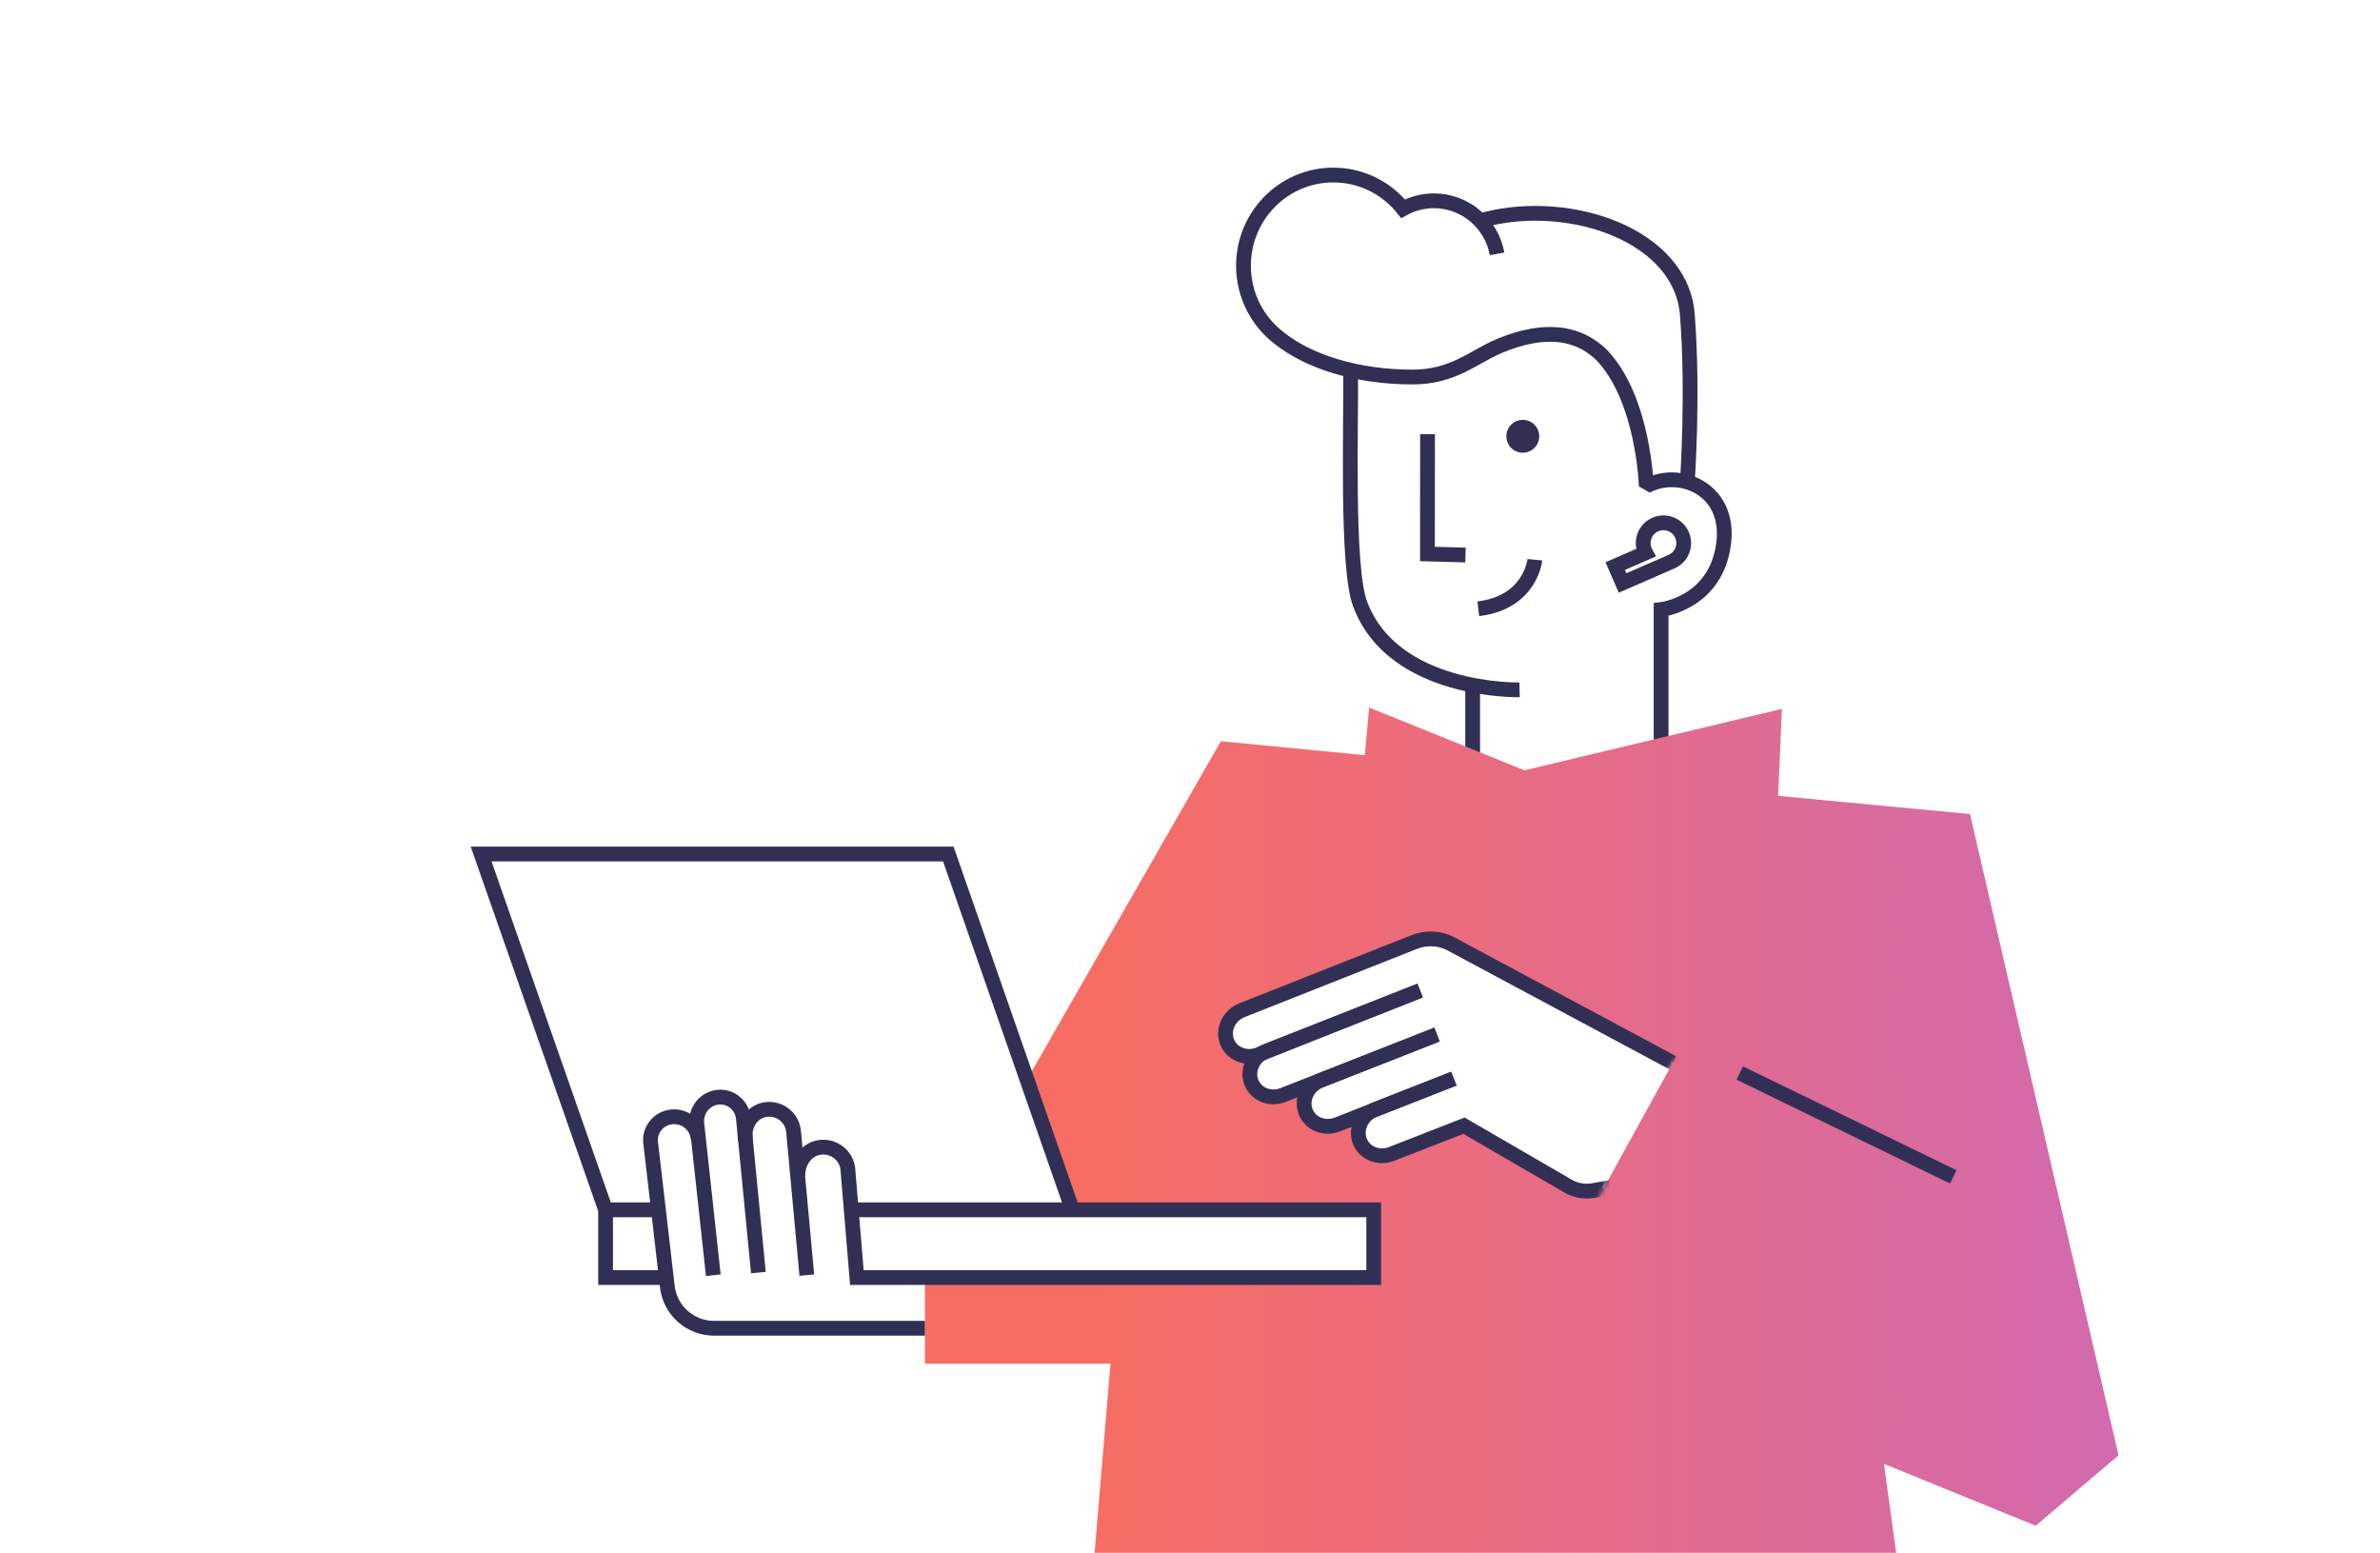 <svg width="558" height="364" viewBox="0 0 558 364" fill="none" xmlns="http://www.w3.org/2000/svg">
<g clip-path="url(#clip0_17940_48965)">
<path d="M345.272 160.541L345.273 182.042" stroke="#322F55" stroke-width="3.465" stroke-miterlimit="10"/>
<path d="M357.023 106.125C359.152 106.125 360.877 104.4 360.877 102.271C360.877 100.143 359.152 98.417 357.023 98.417C354.895 98.417 353.169 100.143 353.169 102.271C353.169 104.4 354.895 106.125 357.023 106.125Z" fill="#322F55"/>
<path d="M334.689 101.764L334.668 129.858L343.588 130.101" stroke="#322F55" stroke-width="3.465" stroke-miterlimit="10"/>
<path d="M359.854 131.205C359.854 131.205 358.902 141.244 346.596 142.697" stroke="#322F55" stroke-width="3.465" stroke-miterlimit="10"/>
<path d="M389.452 199.316V142.886C389.452 142.886 402.481 141.405 404.142 127.167C405.616 114.507 393.63 109.758 385.976 113.964C385.976 113.964 385.413 93.845 375.686 83.388C368.571 76.273 359.169 77.907 351.504 81.112C345.444 83.645 340.744 88.413 331.081 88.377C318.253 88.377 306.902 84.805 300.031 79.342C294.877 75.465 291.537 69.266 291.537 62.285C291.537 50.552 300.972 41.027 312.593 41.027C319.203 41.027 325.105 44.109 328.967 48.927C331.111 47.743 333.57 47.07 336.183 47.07C343.559 47.07 349.704 52.431 351.001 59.501" stroke="#322F55" stroke-width="3.465" stroke-miterlimit="1.5"/>
<path d="M395.601 113.004C395.601 113.004 397.061 92.321 395.601 73.745C394.141 55.169 368.397 46.457 348.59 51.345L346.93 51.713" stroke="#322F55" stroke-width="3.465" stroke-miterlimit="10"/>
<path d="M356.269 161.702C356.269 161.702 326.653 162.439 318.866 141.541C315.62 132.823 316.836 99.223 316.655 86.869" stroke="#322F55" stroke-width="3.465" stroke-miterlimit="10"/>
<path d="M391.896 131.655L380.419 136.653L378.695 132.695L385.837 129.585C385.768 129.46 385.705 129.331 385.647 129.197C384.6 126.793 385.7 123.995 388.104 122.948C390.509 121.901 393.307 123.001 394.354 125.405C395.391 127.787 394.321 130.554 391.965 131.624L391.896 131.655Z" stroke="#322F55" stroke-width="3.465"/>
<path fill-rule="evenodd" clip-rule="evenodd" d="M417.776 166.165L357.418 180.565L320.993 165.854L319.99 177.024L286.236 173.754L240.658 253.29L251.386 283.563H321.851V299.434H216.861V319.661H260.358L251.386 426.342H453.098L441.707 343.147L477.29 357.651L496.694 341.133L461.874 190.823L416.893 186.554L417.776 166.165ZM301.037 232.939L289.29 237.631L287.088 242.037L288.321 245.738L291.317 247.236L294.371 247.623L292.947 251.201L294.771 256.336L298.675 256.972L307.222 254.417L305.504 258.867L307.839 263.034L311.98 264.11L320.44 260.761L318.633 263.581V268.119L322.554 271.027L326.784 270.366L343.218 263.845C347.205 266.001 353.244 269.596 358.518 272.735C363.688 275.812 368.123 278.452 369.168 278.869L375.924 278.654L392.265 248.994L338.041 220.378H333.231L325.234 223.419L301.037 232.939Z" fill="url(#paint0_linear_17940_48965)"/>
<path d="M457.947 275.868L407.89 251.524" stroke="#322F55" stroke-width="3.465"/>
<path d="M163.678 266.828C163.608 266.104 163.394 265.4 163.048 264.755C162.702 264.11 162.232 263.538 161.664 263.071C161.096 262.603 160.441 262.25 159.738 262.032C159.034 261.814 158.295 261.734 157.563 261.798C156.085 261.926 154.725 262.629 153.781 263.753C152.838 264.876 152.388 266.328 152.531 267.79C152.531 267.79 154.619 285.54 156.453 301.579C157.09 307.149 161.801 311.359 167.407 311.359L216.857 311.359" stroke="#322F55" stroke-width="3.465" stroke-miterlimit="10"/>
<path d="M141.981 283.596L112.8 200.183L222.335 200.183L251.432 283.596M141.981 283.596L154.094 283.596M141.981 283.596L141.981 299.473L155.869 299.473M251.432 283.596L199.793 283.596M251.432 283.596L322.077 283.596L322.077 299.473L200.895 299.473L198.777 274.025C198.626 272.546 197.884 271.178 196.713 270.221C195.543 269.263 194.04 268.795 192.535 268.919C189.554 269.168 187.149 271.71 187.019 275.516" stroke="#322F55" stroke-width="3.465" stroke-miterlimit="10"/>
<path d="M189.16 298.901L186.048 265.177C185.977 264.439 185.76 263.721 185.409 263.064C185.057 262.407 184.579 261.823 184.001 261.347C183.423 260.871 182.757 260.512 182.04 260.289C181.324 260.067 180.571 259.986 179.826 260.051V260.051C176.686 260.316 174.231 263.293 174.752 267.263" stroke="#322F55" stroke-width="3.465" stroke-miterlimit="10"/>
<path d="M177.806 298.303L174.292 262.186C174.23 261.459 174.027 260.753 173.694 260.109C173.362 259.464 172.906 258.893 172.354 258.429C171.801 257.965 171.163 257.617 170.475 257.404C169.787 257.192 169.063 257.119 168.344 257.19C167.626 257.261 166.927 257.475 166.288 257.819C165.648 258.162 165.081 258.63 164.618 259.194C164.154 259.758 163.805 260.408 163.588 261.107C163.372 261.806 163.294 262.539 163.357 263.266L167.237 298.925" stroke="#322F55" stroke-width="3.465" stroke-miterlimit="10"/>
<mask id="mask0_17940_48965" style="mask-type:alpha" maskUnits="userSpaceOnUse" x="284" y="207" width="110" height="77">
<path d="M393.289 247.187L373.119 283.762C373.179 283.796 373.168 283.818 373.082 283.828L373.119 283.762C371.042 282.579 283.701 267.449 284.032 267.355C284.373 267.257 284.031 213.397 284.031 213.397L345.147 207.34L393.289 247.187Z" fill="#D9D9D9"/>
</mask>
<g mask="url(#mask0_17940_48965)">
<path d="M336.903 242.498L300.819 256.687C297.802 257.874 294.471 256.53 293.38 253.685C292.288 250.841 293.85 247.573 296.867 246.386L332.952 232.197" stroke="#322F55" stroke-width="3.465"/>
<path d="M332.952 232.194L295.167 247.187C292.127 248.394 288.772 247.043 287.676 244.172C286.581 241.303 288.157 238.001 291.196 236.799L331.514 220.843C334.386 219.706 337.573 219.858 340.181 221.255L392.248 249.154" stroke="#322F55" stroke-width="3.465"/>
<path d="M340.862 252.852L313.559 263.59C310.535 264.779 307.2 263.432 306.108 260.581C305.014 257.726 306.583 254.445 309.611 253.254L336.905 242.52" stroke="#322F55" stroke-width="3.465"/>
<path d="M377.642 278.356C377.642 278.356 375.476 278.735 373.512 279.079C371.493 279.433 369.439 279.074 367.689 278.063C360.829 274.1 343.236 263.875 343.236 263.875L326.261 270.496C323.228 271.677 319.896 270.323 318.804 267.466C317.706 264.591 319.291 261.285 322.34 260.09L340.847 252.839" stroke="#322F55" stroke-width="3.465"/>
</g>
</g>
<defs>
<linearGradient id="paint0_linear_17940_48965" x1="216.89" y1="296.098" x2="496.664" y2="296.098" gradientUnits="userSpaceOnUse">
<stop offset="0.138" stop-color="#F76D63"/>
<stop offset="1" stop-color="#D26AAE"/>
</linearGradient>
<clipPath id="clip0_17940_48965">
<rect width="558" height="364" fill="white"/>
</clipPath>
</defs>
</svg>
